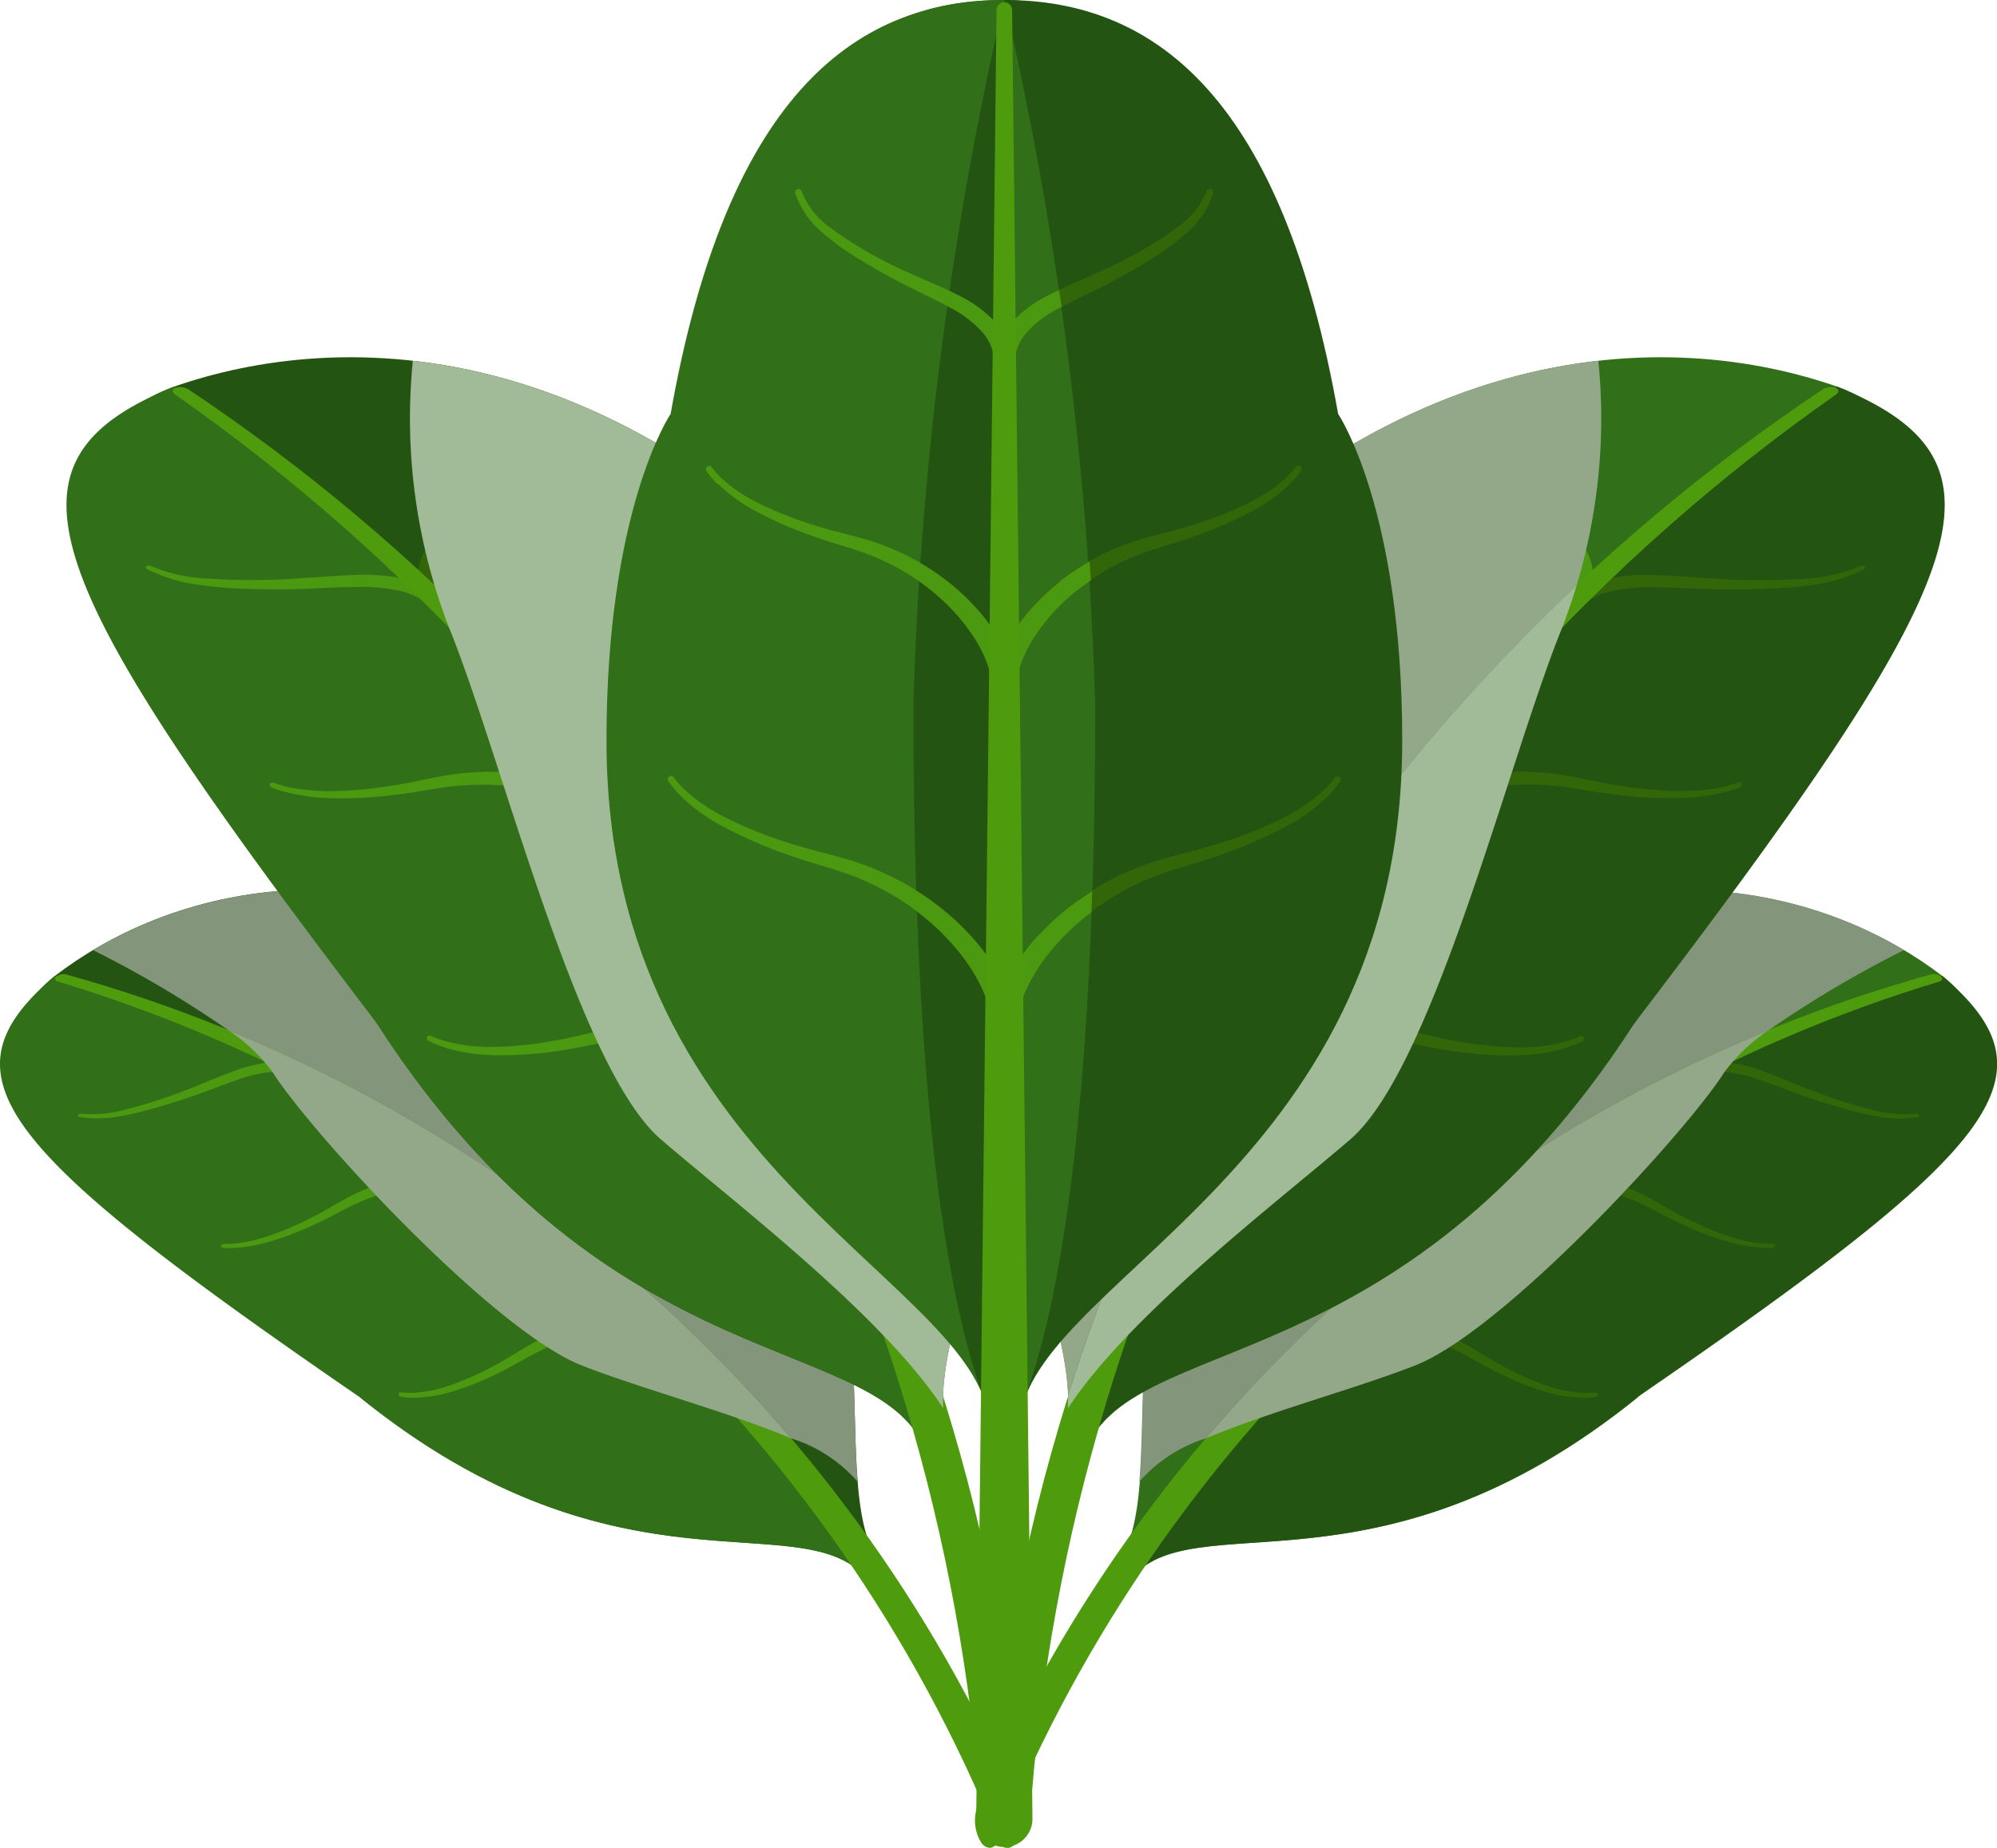<svg id="Gruppe_44491" data-name="Gruppe 44491" xmlns="http://www.w3.org/2000/svg" xmlns:xlink="http://www.w3.org/1999/xlink" width="43.309" height="40.083" viewBox="0 0 43.309 40.083">
  <defs>
    <clipPath id="clip-path">
      <rect id="Rechteck_712" data-name="Rechteck 712" width="43.309" height="40.083" fill="none"/>
    </clipPath>
    <clipPath id="clip-path-3">
      <path id="Pfad_39761" data-name="Pfad 39761" d="M91.411,70.647A31.819,31.819,0,0,0,70.732,88.681l0,.009a.922.922,0,0,0,.073.774.248.248,0,0,0,.192.13h0c.083,0,.161-.068.214-.2A31.992,31.992,0,0,1,91.6,70.8c.064-.019.077-.068.028-.11a.256.256,0,0,0-.156-.05.213.213,0,0,0-.056.007" transform="translate(-70.675 -70.64)" fill="none"/>
    </clipPath>
    <linearGradient id="linear-gradient" x1="-1.003" y1="1" x2="-0.989" y2="1" gradientUnits="objectBoundingBox">
      <stop offset="0" stop-color="#74d128"/>
      <stop offset="0.345" stop-color="#4e9c0e"/>
      <stop offset="1" stop-color="#4e9c0e"/>
    </linearGradient>
    <clipPath id="clip-path-5">
      <rect id="Rechteck_694" data-name="Rechteck 694" width="12.193" height="8.847" fill="none"/>
    </clipPath>
    <clipPath id="clip-path-6">
      <rect id="Rechteck_695" data-name="Rechteck 695" width="16.582" height="12.845" fill="none"/>
    </clipPath>
    <clipPath id="clip-path-7">
      <path id="Pfad_39772" data-name="Pfad 39772" d="M4.014,70.69c-.05.042-.037.09.028.11A31.993,31.993,0,0,1,24.425,89.4c.052.128.131.2.213.2h0a.248.248,0,0,0,.192-.13.922.922,0,0,0,.074-.774l0-.009A31.819,31.819,0,0,0,4.226,70.647a.209.209,0,0,0-.056-.007.256.256,0,0,0-.156.05" transform="translate(-3.984 -70.64)" fill="none"/>
    </clipPath>
    <linearGradient id="linear-gradient-2" x1="-0.056" y1="1" x2="-0.042" y2="1" xlink:href="#linear-gradient"/>
    <clipPath id="clip-path-11">
      <path id="Pfad_39783" data-name="Pfad 39783" d="M89.805,28.12A40.992,40.992,0,0,0,71.73,58.5a.092.092,0,0,0,0,.013,1.187,1.187,0,0,0,.4.917c.241.187.451.076.474-.246A41.218,41.218,0,0,1,90.092,28.233c.071-.05.067-.114-.01-.145a.265.265,0,0,0-.1-.017.333.333,0,0,0-.179.049" transform="translate(-71.728 -28.071)" fill="none"/>
    </clipPath>
    <linearGradient id="linear-gradient-3" x1="-1.161" y1="1.004" x2="-1.145" y2="1.004" xlink:href="#linear-gradient"/>
    <clipPath id="clip-path-13">
      <rect id="Rechteck_702" data-name="Rechteck 702" width="11.402" height="19.508" fill="none"/>
    </clipPath>
    <clipPath id="clip-path-14">
      <rect id="Rechteck_703" data-name="Rechteck 703" width="0.01" height="0.059" fill="none"/>
    </clipPath>
    <clipPath id="clip-path-15">
      <rect id="Rechteck_704" data-name="Rechteck 704" width="0.077" height="0.561" fill="none"/>
    </clipPath>
    <clipPath id="clip-path-16">
      <rect id="Rechteck_705" data-name="Rechteck 705" width="13.444" height="22.452" fill="none"/>
    </clipPath>
    <clipPath id="clip-path-17">
      <path id="Pfad_39807" data-name="Pfad 39807" d="M12.588,28.088c-.077.031-.081.1-.01.145A41.217,41.217,0,0,1,30.066,59.184c.023.322.233.433.474.246a1.186,1.186,0,0,0,.4-.917V58.5A40.993,40.993,0,0,0,12.865,28.12a.334.334,0,0,0-.179-.049.27.27,0,0,0-.1.017" transform="translate(-12.527 -28.071)" fill="none"/>
    </clipPath>
    <linearGradient id="linear-gradient-4" x1="-0.202" y1="1.004" x2="-0.186" y2="1.004" xlink:href="#linear-gradient"/>
    <clipPath id="clip-path-19">
      <rect id="Rechteck_709" data-name="Rechteck 709" width="13.444" height="22.721" fill="none"/>
    </clipPath>
    <clipPath id="clip-path-20">
      <path id="Pfad_39823" data-name="Pfad 39823" d="M71.221.327,70.78,39.56v.014A.61.61,0,1,0,72,39.56L71.559.327a.17.17,0,0,0-.168-.168h0a.169.169,0,0,0-.169.168" transform="translate(-70.78 -0.159)" fill="none"/>
    </clipPath>
    <linearGradient id="linear-gradient-5" x1="-17.306" y1="1" x2="-17.061" y2="1" xlink:href="#linear-gradient"/>
  </defs>
  <g id="Gruppe_40651" data-name="Gruppe 40651" clip-path="url(#clip-path)">
    <g id="Gruppe_40605" data-name="Gruppe 40605">
      <g id="Gruppe_40604" data-name="Gruppe 40604" clip-path="url(#clip-path)">
        <path id="Pfad_39753" data-name="Pfad 39753" d="M92.257,75.514c5.2-3.991,9.043-7.227,6.6-9.129-2.229-1.7-7.141-3.666-14.2,1.191-4.614,3.655-2.311,9.717-3.7,11.581l.264.348c1.376-1.753,5.355.62,11.048-3.991" transform="translate(-56.734 -45.215)" fill="#317018"/>
        <path id="Pfad_39754" data-name="Pfad 39754" d="M99.471,70.773a31.851,31.851,0,0,0-17.644,13.12c1.376-1.753,5.355.62,11.048-3.991,7.9-5.427,9.14-6.965,6.6-9.129" transform="translate(-57.351 -49.604)" fill="#245411"/>
        <path id="Pfad_39755" data-name="Pfad 39755" d="M94.292,96.538l.057-.052a.9.9,0,0,1,.153-.121,1.424,1.424,0,0,1,.261-.141,2.113,2.113,0,0,1,.38-.124,2.644,2.644,0,0,1,.476-.069,3.334,3.334,0,0,1,.542.007,4.233,4.233,0,0,1,.576.094,4.311,4.311,0,0,1,.572.188c.37.15.713.384,1.068.555a6.308,6.308,0,0,0,1.008.407,3.027,3.027,0,0,0,.792.136,1.817,1.817,0,0,0,.319-.017h0a.056.056,0,0,0,.048-.055.047.047,0,0,0-.057-.04,1.7,1.7,0,0,1-.3.006,2.883,2.883,0,0,1-.751-.156,6.131,6.131,0,0,1-.968-.431c-.34-.177-.669-.42-1.059-.6a4.068,4.068,0,0,0-1.2-.352,3.7,3.7,0,0,0-.584-.034,3.018,3.018,0,0,0-.526.052,2.381,2.381,0,0,0-.438.121,1.7,1.7,0,0,0-.329.161,1.268,1.268,0,0,0-.191.139l-.059.049-.007.006a.2.2,0,0,0-.027.263.163.163,0,0,0,.243.012" transform="translate(-65.89 -67.099)" fill="#336609"/>
        <path id="Pfad_39756" data-name="Pfad 39756" d="M107.759,85.581l.058-.038a.84.84,0,0,1,.152-.085,1.487,1.487,0,0,1,.256-.095,2.388,2.388,0,0,1,.372-.075,3.9,3.9,0,0,1,.99.012,4.488,4.488,0,0,1,1.1.29c.354.14.681.345,1.022.5a7.3,7.3,0,0,0,.967.384,3.619,3.619,0,0,0,.763.157,2.134,2.134,0,0,0,.309.007h0c.031,0,.055-.022.054-.045s-.029-.041-.061-.039a2.015,2.015,0,0,1-.286-.016,3.383,3.383,0,0,1-.718-.172,6.939,6.939,0,0,1-.922-.4c-.324-.162-.635-.374-1.01-.543a4.805,4.805,0,0,0-1.164-.357,4.322,4.322,0,0,0-1.089-.058,2.806,2.806,0,0,0-.437.068,1.844,1.844,0,0,0-.333.107,1.277,1.277,0,0,0-.2.1l-.06.035-.008.005a.151.151,0,0,0-.04.232.214.214,0,0,0,.271.027" transform="translate(-75.31 -59.572)" fill="#336609"/>
        <path id="Pfad_39757" data-name="Pfad 39757" d="M122.263,77.343l.047-.021a1.111,1.111,0,0,1,.128-.052,1.2,1.2,0,0,1,.46-.058,2.893,2.893,0,0,1,.732.163c.27.089.555.2.852.312s.6.2.9.29a7.463,7.463,0,0,0,.832.2,2.707,2.707,0,0,0,.632.039c.15-.01.231-.022.231-.022h0c.03,0,.048-.023.039-.043a.077.077,0,0,0-.077-.032s-.081.008-.221.011a2.643,2.643,0,0,1-.573-.061,11.263,11.263,0,0,1-1.642-.529c-.286-.112-.567-.234-.85-.337a3.315,3.315,0,0,0-.845-.208,1.66,1.66,0,0,0-.652.068,1.379,1.379,0,0,0-.144.054l-.048.019-.006,0a.1.1,0,0,0-.042.168.234.234,0,0,0,.246.038" transform="translate(-85.498 -53.959)" fill="#336609"/>
        <path id="Pfad_39758" data-name="Pfad 39758" d="M92.971,77.213a.051.051,0,0,0-.063.03v0a1.254,1.254,0,0,0-.046.271,2.43,2.43,0,0,0,.068.718,6.171,6.171,0,0,0,.322.976c.14.352.342.705.458,1.074a3.977,3.977,0,0,1,.134.569,4.077,4.077,0,0,1,.039.57,3.435,3.435,0,0,1-.042.539,3.011,3.011,0,0,1-.108.475,2.465,2.465,0,0,1-.149.381,1.635,1.635,0,0,1-.153.262,1,1,0,0,1-.124.153l-.052.057-.006.006a.194.194,0,0,0,.006.262.167.167,0,0,0,.245-.024l.05-.06a1.41,1.41,0,0,0,.145-.193,2.053,2.053,0,0,0,.18-.332,2.852,2.852,0,0,0,.155-.441,3.281,3.281,0,0,0,.1-.525,3.724,3.724,0,0,0,.023-.579,4.248,4.248,0,0,0-.067-.6,4.1,4.1,0,0,0-.167-.593c-.145-.39-.359-.729-.507-1.067a5.979,5.979,0,0,1-.35-.939,2.322,2.322,0,0,1-.091-.683,1.163,1.163,0,0,1,.034-.254.046.046,0,0,0-.034-.056" transform="translate(-65.081 -54.116)" fill="#4b9910"/>
        <path id="Pfad_39759" data-name="Pfad 39759" d="M107.152,70.117c.008-.021-.007-.044-.036-.052a.059.059,0,0,0-.071.022v0a.8.8,0,0,0-.053.212,1.589,1.589,0,0,0,.045.573,4.357,4.357,0,0,0,.284.791c.125.287.311.578.412.875a2.355,2.355,0,0,1,.131.905,2.243,2.243,0,0,1-.18.784,1.7,1.7,0,0,1-.158.288,1.24,1.24,0,0,1-.157.194.786.786,0,0,1-.125.111l-.053.042-.007.006a.149.149,0,0,0,0,.234.218.218,0,0,0,.274-.005l.051-.044a1.172,1.172,0,0,0,.15-.145,1.509,1.509,0,0,0,.19-.254,1.9,1.9,0,0,0,.166-.34,2.413,2.413,0,0,0,.152-.867,2.523,2.523,0,0,0-.2-.959c-.132-.318-.331-.6-.465-.872a4.324,4.324,0,0,1-.315-.761,1.53,1.53,0,0,1-.071-.543.748.748,0,0,1,.039-.2" transform="translate(-74.982 -49.105)" fill="#4b9910"/>
        <path id="Pfad_39760" data-name="Pfad 39760" d="M122.239,70.117a1.054,1.054,0,0,1-.113.066l-.043.024-.006,0a.091.091,0,0,0-.007.161.222.222,0,0,0,.233.014l.042-.025a1.259,1.259,0,0,0,.12-.076.753.753,0,0,0,.3-.384,1.011,1.011,0,0,0-.035-.578c-.06-.2-.15-.41-.224-.616a3.472,3.472,0,0,1-.246-1.12.583.583,0,0,1,.105-.332.869.869,0,0,1,.094-.111c.016-.015.008-.038-.019-.052a.084.084,0,0,0-.083,0l0,0a1.037,1.037,0,0,0-.108.114.657.657,0,0,0-.14.357,1.938,1.938,0,0,0,.034.536,5.51,5.51,0,0,0,.145.619c.063.211.139.421.183.614a.891.891,0,0,1,0,.506.584.584,0,0,1-.229.276" transform="translate(-85.525 -47.016)" fill="#4b9910"/>
      </g>
    </g>
    <g id="Gruppe_40607" data-name="Gruppe 40607" transform="translate(21.14 21.13)">
      <g id="Gruppe_40606" data-name="Gruppe 40606" clip-path="url(#clip-path-3)">
        <rect id="Rechteck_693" data-name="Rechteck 693" width="21.038" height="18.953" transform="translate(-0.041)" fill="url(#linear-gradient)"/>
      </g>
    </g>
    <g id="Gruppe_40615" data-name="Gruppe 40615">
      <g id="Gruppe_40614" data-name="Gruppe 40614" clip-path="url(#clip-path)">
        <g id="Gruppe_40610" data-name="Gruppe 40610" transform="translate(26.154 22.354)" style="mix-blend-mode: multiply;isolation: isolate">
          <g id="Gruppe_40609" data-name="Gruppe 40609">
            <g id="Gruppe_40608" data-name="Gruppe 40608" clip-path="url(#clip-path-5)">
              <path id="Pfad_39762" data-name="Pfad 39762" d="M98.685,75.634a3.849,3.849,0,0,1,.948-.9,31.909,31.909,0,0,0-12.194,8.847c1.346-.568,3.286-1.089,4.537-1.581,1.933-.759,5.894-5.073,6.709-6.367" transform="translate(-87.439 -74.735)" fill="#92a889"/>
            </g>
          </g>
        </g>
        <g id="Gruppe_40613" data-name="Gruppe 40613" transform="translate(24.709 19.296)" style="mix-blend-mode: multiply;isolation: isolate">
          <g id="Gruppe_40612" data-name="Gruppe 40612">
            <g id="Gruppe_40611" data-name="Gruppe 40611" clip-path="url(#clip-path-6)">
              <path id="Pfad_39763" data-name="Pfad 39763" d="M96.246,67.57a23.65,23.65,0,0,1,2.943-1.744c-2.5-1.492-7.085-2.576-13.376,1.75-3.585,2.84-2.994,7.134-3.206,9.781a3.167,3.167,0,0,1,1.445-.941A31.908,31.908,0,0,1,96.246,67.57" transform="translate(-82.607 -64.512)" fill="#83967b"/>
            </g>
          </g>
        </g>
        <path id="Pfad_39764" data-name="Pfad 39764" d="M19.85,79.5l.264-.348c-1.391-1.863.911-7.926-3.7-11.581-7.064-4.857-11.976-2.895-14.2-1.191-2.446,1.9,1.393,5.138,6.6,9.129C14.5,80.125,18.474,77.752,19.85,79.5" transform="translate(-1.017 -45.215)" fill="#245411"/>
        <path id="Pfad_39765" data-name="Pfad 39765" d="M18.833,83.894A31.851,31.851,0,0,0,1.189,70.774c-2.543,2.165-1.3,3.7,6.6,9.129,5.693,4.611,9.672,2.238,11.048,3.991" transform="translate(0 -49.604)" fill="#317018"/>
        <path id="Pfad_39766" data-name="Pfad 39766" d="M28.979,97.4a1.816,1.816,0,0,0,.319.017,3.023,3.023,0,0,0,.792-.135,6.287,6.287,0,0,0,1.008-.407c.355-.171.7-.4,1.068-.555a4.325,4.325,0,0,1,.571-.188,4.241,4.241,0,0,1,.575-.094,3.341,3.341,0,0,1,.543-.007,2.673,2.673,0,0,1,.475.069,2.112,2.112,0,0,1,.38.124,1.44,1.44,0,0,1,.261.141.93.93,0,0,1,.153.121l.057.052a.163.163,0,0,0,.243-.012.2.2,0,0,0-.027-.263l-.007-.006-.059-.049a1.251,1.251,0,0,0-.191-.139,1.724,1.724,0,0,0-.329-.161,2.382,2.382,0,0,0-.439-.121,2.984,2.984,0,0,0-.526-.051,3.7,3.7,0,0,0-.584.033,4.549,4.549,0,0,0-.608.127,4.5,4.5,0,0,0-.6.225c-.39.182-.719.424-1.059.6a6.118,6.118,0,0,1-.968.431,2.867,2.867,0,0,1-.75.156,1.707,1.707,0,0,1-.3-.006.047.047,0,0,0-.057.04.056.056,0,0,0,.048.055h0" transform="translate(-20.274 -67.099)" fill="#4b9910"/>
        <path id="Pfad_39767" data-name="Pfad 39767" d="M16.134,86.643a2.19,2.19,0,0,0,.309-.007,3.642,3.642,0,0,0,.763-.157,7.331,7.331,0,0,0,.967-.384c.341-.157.668-.362,1.022-.5a4.491,4.491,0,0,1,1.1-.29,3.89,3.89,0,0,1,.99-.012,2.353,2.353,0,0,1,.373.075,1.449,1.449,0,0,1,.256.095.855.855,0,0,1,.152.085l.058.038a.214.214,0,0,0,.271-.027.151.151,0,0,0-.04-.232l-.008-.005-.06-.035a1.258,1.258,0,0,0-.2-.1,1.859,1.859,0,0,0-.333-.108,2.833,2.833,0,0,0-.437-.068,4.324,4.324,0,0,0-1.09.058,4.823,4.823,0,0,0-1.164.357c-.374.17-.686.382-1.01.544a7,7,0,0,1-.922.4,3.421,3.421,0,0,1-.718.172,1.982,1.982,0,0,1-.286.015c-.033,0-.06.016-.062.04s.022.043.054.045h0" transform="translate(-11.267 -59.573)" fill="#4b9910"/>
        <path id="Pfad_39768" data-name="Pfad 39768" d="M5.688,78.19s.08.012.231.022a2.707,2.707,0,0,0,.632-.039,7.461,7.461,0,0,0,.832-.2c.294-.086.6-.181.9-.29s.582-.223.852-.312a2.884,2.884,0,0,1,.732-.163,1.214,1.214,0,0,1,.46.058,1.126,1.126,0,0,1,.127.052l.047.021a.234.234,0,0,0,.246-.038.1.1,0,0,0-.042-.168l-.006,0-.048-.019a1.38,1.38,0,0,0-.144-.054,1.66,1.66,0,0,0-.652-.068,3.327,3.327,0,0,0-.845.208c-.283.1-.564.224-.85.337a11.316,11.316,0,0,1-1.642.529,2.658,2.658,0,0,1-.573.061c-.139,0-.221-.011-.221-.011a.077.077,0,0,0-.077.032c-.008.019.009.038.039.043h0" transform="translate(-3.954 -53.958)" fill="#4b9910"/>
        <path id="Pfad_39769" data-name="Pfad 39769" d="M48.336,79.146c-.148.338-.362.677-.507,1.067a4.137,4.137,0,0,0-.167.593,4.247,4.247,0,0,0-.067.6,3.724,3.724,0,0,0,.023.579,3.281,3.281,0,0,0,.1.525,2.866,2.866,0,0,0,.155.441,2.038,2.038,0,0,0,.18.332,1.431,1.431,0,0,0,.145.193l.05.06a.167.167,0,0,0,.245.024A.194.194,0,0,0,48.5,83.3l-.006-.006-.052-.057a1.033,1.033,0,0,1-.124-.153,1.7,1.7,0,0,1-.153-.262,2.5,2.5,0,0,1-.149-.381,3.044,3.044,0,0,1-.108-.475,3.507,3.507,0,0,1-.042-.539,4.075,4.075,0,0,1,.039-.57,3.923,3.923,0,0,1,.133-.569c.116-.369.318-.722.458-1.074a6.172,6.172,0,0,0,.322-.976,2.419,2.419,0,0,0,.068-.718,1.231,1.231,0,0,0-.046-.271v0a.051.051,0,0,0-.063-.03.046.046,0,0,0-.034.056,1.141,1.141,0,0,1,.034.254,2.3,2.3,0,0,1-.091.683,5.975,5.975,0,0,1-.349.939" transform="translate(-33.357 -54.116)" fill="#4b9910"/>
        <path id="Pfad_39770" data-name="Pfad 39770" d="M34.53,71.618c-.135.275-.334.555-.465.872a2.516,2.516,0,0,0-.2.959,2.406,2.406,0,0,0,.151.867,1.9,1.9,0,0,0,.167.34,1.492,1.492,0,0,0,.189.254,1.215,1.215,0,0,0,.15.145l.051.044a.218.218,0,0,0,.274.005.149.149,0,0,0,0-.234l-.007-.006-.053-.042a.8.8,0,0,1-.125-.111,1.226,1.226,0,0,1-.157-.194,1.7,1.7,0,0,1-.158-.288,2.249,2.249,0,0,1-.18-.784,2.36,2.36,0,0,1,.13-.905c.1-.3.286-.588.412-.875a4.406,4.406,0,0,0,.284-.791,1.6,1.6,0,0,0,.045-.573.81.81,0,0,0-.053-.212v0a.059.059,0,0,0-.07-.022c-.028.008-.044.032-.036.052a.737.737,0,0,1,.039.2,1.529,1.529,0,0,1-.071.543,4.34,4.34,0,0,1-.315.761" transform="translate(-23.737 -49.105)" fill="#4b9910"/>
        <path id="Pfad_39771" data-name="Pfad 39771" d="M20.272,69.321a1.014,1.014,0,0,0-.034.578.747.747,0,0,0,.3.384,1.28,1.28,0,0,0,.12.077l.042.025a.221.221,0,0,0,.233-.014.091.091,0,0,0-.007-.16l-.006,0-.043-.024a1.066,1.066,0,0,1-.113-.066.579.579,0,0,1-.229-.275.891.891,0,0,1,0-.506c.044-.194.121-.4.183-.614a5.516,5.516,0,0,0,.145-.619,1.949,1.949,0,0,0,.034-.536.659.659,0,0,0-.14-.357,1.026,1.026,0,0,0-.108-.115l0,0a.084.084,0,0,0-.083,0c-.027.014-.035.037-.019.052a.9.9,0,0,1,.094.111.587.587,0,0,1,.1.332A3.47,3.47,0,0,1,20.5,68.7c-.074.206-.164.413-.224.616" transform="translate(-14.164 -47.016)" fill="#336609"/>
      </g>
    </g>
    <g id="Gruppe_40617" data-name="Gruppe 40617" transform="translate(1.192 21.13)">
      <g id="Gruppe_40616" data-name="Gruppe 40616" clip-path="url(#clip-path-7)">
        <rect id="Rechteck_697" data-name="Rechteck 697" width="21.038" height="18.953" transform="translate(-0.019)" fill="url(#linear-gradient-2)"/>
      </g>
    </g>
    <g id="Gruppe_40625" data-name="Gruppe 40625">
      <g id="Gruppe_40624" data-name="Gruppe 40624" clip-path="url(#clip-path)">
        <g id="Gruppe_40620" data-name="Gruppe 40620" transform="translate(4.961 22.354)" style="mix-blend-mode: multiply;isolation: isolate">
          <g id="Gruppe_40619" data-name="Gruppe 40619">
            <g id="Gruppe_40618" data-name="Gruppe 40618" clip-path="url(#clip-path-5)">
              <path id="Pfad_39773" data-name="Pfad 39773" d="M24.243,82c1.251.492,3.191,1.013,4.537,1.581a31.908,31.908,0,0,0-12.193-8.847,3.849,3.849,0,0,1,.948.9c.814,1.294,4.776,5.608,6.709,6.367" transform="translate(-16.587 -74.735)" fill="#92a889"/>
            </g>
          </g>
        </g>
        <g id="Gruppe_40623" data-name="Gruppe 40623" transform="translate(2.018 19.296)" style="mix-blend-mode: multiply;isolation: isolate">
          <g id="Gruppe_40622" data-name="Gruppe 40622">
            <g id="Gruppe_40621" data-name="Gruppe 40621" clip-path="url(#clip-path-6)">
              <path id="Pfad_39774" data-name="Pfad 39774" d="M21.884,76.416a3.164,3.164,0,0,1,1.445.941c-.211-2.648.379-6.941-3.206-9.781C13.833,63.25,9.25,64.334,6.748,65.826A23.649,23.649,0,0,1,9.691,67.57a31.9,31.9,0,0,1,12.193,8.847" transform="translate(-6.748 -64.512)" fill="#83967b"/>
            </g>
          </g>
        </g>
        <path id="Pfad_39775" data-name="Pfad 39775" d="M73.408,49.691c.98-2.7,6.8-1.39,11.923-9.32,4.768-6.976,8.169-12.478,4.41-13.825-3.413-1.191-10.215-1.621-16.912,7.161-4.18,6.327,1.072,12.824.117,15.664l.462.32" transform="translate(-49.896 -18.158)" fill="#317018"/>
        <path id="Pfad_39776" data-name="Pfad 39776" d="M90.527,41.866c7.489-9.815,8.393-12.2,4.411-13.825A41.035,41.035,0,0,0,78.6,51.187c.98-2.7,6.8-1.39,11.922-9.32" transform="translate(-55.093 -19.654)" fill="#245411"/>
        <path id="Pfad_39777" data-name="Pfad 39777" d="M87.206,76.083,87.255,76a1.172,1.172,0,0,1,.139-.209,1.841,1.841,0,0,1,.262-.278,2.73,2.73,0,0,1,.415-.3,3.421,3.421,0,0,1,.555-.275,4.336,4.336,0,0,1,.666-.21,5.458,5.458,0,0,1,.742-.116,5.538,5.538,0,0,1,.775,0c.513.036,1.027.184,1.53.25a8.15,8.15,0,0,0,1.4.094,3.906,3.906,0,0,0,1.024-.152,2.354,2.354,0,0,0,.384-.149l0,0a.072.072,0,0,0,.037-.087.061.061,0,0,0-.086-.025,2.175,2.175,0,0,1-.363.127,3.7,3.7,0,0,1-.982.112,7.918,7.918,0,0,1-1.358-.14c-.488-.08-.987-.246-1.538-.312a5.224,5.224,0,0,0-1.615.053,4.734,4.734,0,0,0-.729.193,3.894,3.894,0,0,0-.624.275,3.069,3.069,0,0,0-.488.325,2.213,2.213,0,0,0-.338.33,1.627,1.627,0,0,0-.178.247l-.052.083-.006.01a.255.255,0,0,0,.072.333.21.21,0,0,0,.3-.083" transform="translate(-60.836 -52.063)" fill="#336609"/>
        <path id="Pfad_39778" data-name="Pfad 39778" d="M99.1,57.417l.056-.069a1.113,1.113,0,0,1,.152-.165,1.894,1.894,0,0,1,.276-.219,3.054,3.054,0,0,1,.426-.241,5.023,5.023,0,0,1,1.217-.383,5.816,5.816,0,0,1,1.468-.088c.489.03.972.149,1.452.2a9.4,9.4,0,0,0,1.338.082,4.677,4.677,0,0,0,1-.114,2.8,2.8,0,0,0,.381-.115l.005,0c.037-.016.058-.05.048-.077a.069.069,0,0,0-.092-.024,2.555,2.555,0,0,1-.356.1,4.391,4.391,0,0,1-.948.078,9.05,9.05,0,0,1-1.29-.123c-.461-.068-.927-.2-1.454-.26a6.2,6.2,0,0,0-1.568.03,5.568,5.568,0,0,0-1.357.367,3.642,3.642,0,0,0-.508.258,2.409,2.409,0,0,0-.364.265,1.618,1.618,0,0,0-.2.2l-.059.066-.008.01a.2.2,0,0,0,.044.3.277.277,0,0,0,.343-.076" transform="translate(-69.15 -39.222)" fill="#336609"/>
        <path id="Pfad_39779" data-name="Pfad 39779" d="M113.355,41.99l.049-.044a1.454,1.454,0,0,1,.135-.115,1.55,1.55,0,0,1,.54-.256,3.718,3.718,0,0,1,.962-.095c.366,0,.762.027,1.169.04s.819.008,1.214-.005a9.564,9.564,0,0,0,1.1-.092,3.5,3.5,0,0,0,.789-.205c.18-.073.274-.12.274-.12l.006,0c.035-.018.049-.048.031-.068a.1.1,0,0,0-.107-.008s-.1.042-.266.1a3.4,3.4,0,0,1-.726.156,14.538,14.538,0,0,1-2.222.011c-.4-.022-.788-.059-1.175-.071a4.262,4.262,0,0,0-1.119.085,2.14,2.14,0,0,0-.77.345,1.751,1.751,0,0,0-.155.124l-.051.043-.006.005a.127.127,0,0,0,.015.223.3.3,0,0,0,.316-.051" transform="translate(-79.176 -28.741)" fill="#336609"/>
        <path id="Pfad_39780" data-name="Pfad 39780" d="M80.321,62.033a1.285,1.285,0,0,1-.09.237l-.041.091,0,.01a.25.25,0,0,0,.113.318.216.216,0,0,0,.29-.128s.013-.032.037-.093a1.871,1.871,0,0,0,.1-.295,2.617,2.617,0,0,0,.087-.479,3.687,3.687,0,0,0,.013-.6,4.224,4.224,0,0,0-.089-.683,4.784,4.784,0,0,0-.2-.718,5.423,5.423,0,0,0-.323-.71,5.268,5.268,0,0,0-.443-.659c-.334-.42-.732-.748-1.048-1.1a7.712,7.712,0,0,1-.8-1.01,2.983,2.983,0,0,1-.386-.8,1.492,1.492,0,0,1-.06-.325.06.06,0,0,0-.065-.055.066.066,0,0,0-.065.062.011.011,0,0,0,0,0,1.591,1.591,0,0,0,.052.351,3.127,3.127,0,0,0,.372.852,7.945,7.945,0,0,0,.786,1.065c.313.375.7.725.992,1.131a5.078,5.078,0,0,1,.392.643,5.259,5.259,0,0,1,.277.683,4.49,4.49,0,0,1,.165.677,3.894,3.894,0,0,1,.059.625,3.215,3.215,0,0,1-.03.527,2.129,2.129,0,0,1-.082.382" transform="translate(-54.204 -38.57)" fill="#4b9910"/>
        <path id="Pfad_39781" data-name="Pfad 39781" d="M91.871,40.585a.076.076,0,0,0-.077.056v0a1.044,1.044,0,0,0,.02.281,2.048,2.048,0,0,0,.285.683,5.642,5.642,0,0,0,.665.855c.269.3.613.583.855.906a3.04,3.04,0,0,1,.523,1.056,2.9,2.9,0,0,1,.094,1.033,2.182,2.182,0,0,1-.078.416,1.6,1.6,0,0,1-.115.3,1.024,1.024,0,0,1-.109.186l-.048.072-.007.01a.192.192,0,0,0,.091.287.28.28,0,0,0,.333-.116l.045-.074a1.552,1.552,0,0,0,.126-.238,1.934,1.934,0,0,0,.13-.387,2.469,2.469,0,0,0,.067-.483,3.1,3.1,0,0,0-.162-1.122,3.237,3.237,0,0,0-.626-1.1c-.289-.336-.645-.6-.92-.881a5.594,5.594,0,0,1-.691-.8,1.971,1.971,0,0,1-.3-.637.951.951,0,0,1-.032-.258c0-.029-.027-.051-.065-.05" transform="translate(-64.335 -28.445)" fill="#4b9910"/>
        <path id="Pfad_39782" data-name="Pfad 39782" d="M109.9,30.606c.014-.025-.005-.05-.044-.056a.108.108,0,0,0-.1.036l0,0a1.278,1.278,0,0,0-.086.183.848.848,0,0,0-.028.493,2.514,2.514,0,0,0,.256.643,7.182,7.182,0,0,0,.427.7c.161.234.339.459.471.679A1.15,1.15,0,0,1,111,33.9a.751.751,0,0,1-.17.43,1.441,1.441,0,0,1-.112.126l-.044.046-.006.007a.117.117,0,0,0,.055.2.285.285,0,0,0,.291-.076l.041-.047a1.582,1.582,0,0,0,.116-.142.964.964,0,0,0,.208-.59,1.3,1.3,0,0,0-.274-.694c-.155-.224-.348-.442-.521-.664a4.468,4.468,0,0,1-.752-1.272.755.755,0,0,1,0-.448,1.135,1.135,0,0,1,.071-.173" transform="translate(-76.828 -21.411)" fill="#4b9910"/>
      </g>
    </g>
    <g id="Gruppe_40627" data-name="Gruppe 40627" transform="translate(21.455 8.396)">
      <g id="Gruppe_40626" data-name="Gruppe 40626" clip-path="url(#clip-path-11)">
        <rect id="Rechteck_701" data-name="Rechteck 701" width="18.457" height="31.547" transform="translate(-0.021 0)" fill="url(#linear-gradient-3)"/>
      </g>
    </g>
    <g id="Gruppe_40641" data-name="Gruppe 40641">
      <g id="Gruppe_40640" data-name="Gruppe 40640" clip-path="url(#clip-path)">
        <g id="Gruppe_40630" data-name="Gruppe 40630" transform="translate(23.162 11.04)" style="mix-blend-mode: multiply;isolation: isolate">
          <g id="Gruppe_40629" data-name="Gruppe 40629">
            <g id="Gruppe_40628" data-name="Gruppe 40628" clip-path="url(#clip-path-13)">
              <path id="Pfad_39784" data-name="Pfad 39784" d="M77.434,56.417c1.318-2.027,4.6-4.519,6.128-5.838,1.8-1.556,3.426-8.225,4.58-11.074a12.168,12.168,0,0,0,.694-2.6,13.218,13.218,0,0,1-.377,1.668A41.037,41.037,0,0,0,77.434,56.148h0c0,.092,0,.182,0,.269" transform="translate(-77.434 -36.909)" fill="#a1ba97"/>
            </g>
          </g>
        </g>
        <g id="Gruppe_40633" data-name="Gruppe 40633" transform="translate(34.563 10.981)" style="mix-blend-mode: multiply;isolation: isolate">
          <g id="Gruppe_40632" data-name="Gruppe 40632">
            <g id="Gruppe_40631" data-name="Gruppe 40631" clip-path="url(#clip-path-14)">
              <path id="Pfad_39785" data-name="Pfad 39785" d="M115.552,36.77c0-.02.006-.039.01-.06,0,.02-.007.04-.01.06" transform="translate(-115.552 -36.71)" fill="#a1ba97"/>
            </g>
          </g>
        </g>
        <g id="Gruppe_40636" data-name="Gruppe 40636" transform="translate(34.573 10.419)" style="mix-blend-mode: multiply;isolation: isolate">
          <g id="Gruppe_40635" data-name="Gruppe 40635">
            <g id="Gruppe_40634" data-name="Gruppe 40634" clip-path="url(#clip-path-15)">
              <path id="Pfad_39786" data-name="Pfad 39786" d="M115.584,35.4c.029-.187.056-.374.077-.561-.022.188-.048.375-.077.561" transform="translate(-115.584 -34.834)" fill="#a1ba97"/>
            </g>
          </g>
        </g>
        <g id="Gruppe_40639" data-name="Gruppe 40639" transform="translate(21.293 7.827)" style="mix-blend-mode: multiply;isolation: isolate">
          <g id="Gruppe_40638" data-name="Gruppe 40638">
            <g id="Gruppe_40637" data-name="Gruppe 40637" clip-path="url(#clip-path-16)">
              <path id="Pfad_39787" data-name="Pfad 39787" d="M84.08,31.048a12.471,12.471,0,0,0,.477-4.882c-3.4.38-7.584,2.284-11.731,7.723-3.773,5.71.134,11.556.229,14.73A41.035,41.035,0,0,1,84.08,31.048" transform="translate(-71.187 -26.166)" fill="#92a889"/>
            </g>
          </g>
        </g>
        <path id="Pfad_39788" data-name="Pfad 39788" d="M25.76,33.707c-6.7-8.782-13.5-8.352-16.912-7.161-3.759,1.348-.357,6.849,4.411,13.825,5.118,7.93,10.942,6.623,11.922,9.32l.462-.32c-.955-2.84,4.3-9.337.117-15.664" transform="translate(-5.076 -18.158)" fill="#245411"/>
        <path id="Pfad_39789" data-name="Pfad 39789" d="M23.484,51.187A41.037,41.037,0,0,0,7.151,28.041c-3.982,1.629-3.078,4.01,4.411,13.825,5.118,7.93,10.942,6.622,11.922,9.32" transform="translate(-3.379 -19.654)" fill="#317018"/>
        <path id="Pfad_39790" data-name="Pfad 39790" d="M31.391,74.8a3.916,3.916,0,0,0,1.024.152,8.121,8.121,0,0,0,1.4-.095c.5-.066,1.017-.214,1.53-.25a5.585,5.585,0,0,1,.775,0,5.458,5.458,0,0,1,.742.117,4.369,4.369,0,0,1,.666.209,3.435,3.435,0,0,1,.555.276,2.692,2.692,0,0,1,.415.3,1.817,1.817,0,0,1,.262.278A1.156,1.156,0,0,1,38.9,76l.049.086a.211.211,0,0,0,.3.083.255.255,0,0,0,.072-.333l-.006-.01-.052-.084a1.644,1.644,0,0,0-.178-.246,2.224,2.224,0,0,0-.338-.33,3.089,3.089,0,0,0-.488-.325,3.88,3.88,0,0,0-.623-.275,4.745,4.745,0,0,0-.729-.193,5.765,5.765,0,0,0-.8-.089,5.868,5.868,0,0,0-.819.036c-.551.066-1.05.232-1.538.312a7.85,7.85,0,0,1-1.357.14,3.691,3.691,0,0,1-.982-.111,2.188,2.188,0,0,1-.363-.127.061.061,0,0,0-.086.025.072.072,0,0,0,.037.087l0,0a2.355,2.355,0,0,0,.384.149" transform="translate(-21.7 -52.063)" fill="#4b9910"/>
        <path id="Pfad_39791" data-name="Pfad 39791" d="M19.612,56.311a2.8,2.8,0,0,0,.381.115,4.691,4.691,0,0,0,1,.114,9.4,9.4,0,0,0,1.338-.083c.48-.055.963-.174,1.453-.2a5.8,5.8,0,0,1,1.468.088,5.027,5.027,0,0,1,1.217.383,3.069,3.069,0,0,1,.426.241,1.9,1.9,0,0,1,.276.218,1.114,1.114,0,0,1,.152.165l.056.069a.276.276,0,0,0,.342.076.2.2,0,0,0,.044-.3l-.008-.01-.059-.067a1.639,1.639,0,0,0-.2-.2,2.426,2.426,0,0,0-.364-.265,3.658,3.658,0,0,0-.508-.259,5.571,5.571,0,0,0-1.357-.366A6.185,6.185,0,0,0,23.7,56c-.527.057-.993.192-1.455.26a8.96,8.96,0,0,1-1.29.123,4.4,4.4,0,0,1-.948-.077,2.556,2.556,0,0,1-.356-.1.069.069,0,0,0-.091.024.066.066,0,0,0,.048.077l.005,0" transform="translate(-13.707 -39.223)" fill="#4b9910"/>
        <path id="Pfad_39792" data-name="Pfad 39792" d="M10.9,41.217a3.5,3.5,0,0,0,.789.205,9.62,9.62,0,0,0,1.1.092c.395.013.8.019,1.214,0s.8-.039,1.168-.04a3.731,3.731,0,0,1,.962.095,1.56,1.56,0,0,1,.54.256,1.448,1.448,0,0,1,.135.115l.049.044a.3.3,0,0,0,.316.051.127.127,0,0,0,.015-.222l-.006-.005-.05-.043a1.873,1.873,0,0,0-.155-.124A2.139,2.139,0,0,0,16.2,41.3a4.285,4.285,0,0,0-1.118-.085c-.387.012-.78.048-1.176.071a14.493,14.493,0,0,1-2.222-.011,3.37,3.37,0,0,1-.727-.156c-.169-.059-.265-.1-.265-.1a.1.1,0,0,0-.106.008c-.018.021,0,.051.031.068l.006,0s.094.047.274.12" transform="translate(-7.416 -28.741)" fill="#4b9910"/>
        <path id="Pfad_39793" data-name="Pfad 39793" d="M57.419,59.822a5.3,5.3,0,0,1,.277-.683,5.1,5.1,0,0,1,.392-.643c.29-.406.68-.756.992-1.131a7.944,7.944,0,0,0,.786-1.065,3.126,3.126,0,0,0,.372-.852,1.6,1.6,0,0,0,.052-.35v0a.067.067,0,0,0-.066-.062.06.06,0,0,0-.065.055,1.5,1.5,0,0,1-.06.325,2.987,2.987,0,0,1-.386.8,7.712,7.712,0,0,1-.8,1.01c-.316.354-.714.683-1.049,1.1a5.3,5.3,0,0,0-.442.659,5.423,5.423,0,0,0-.323.71,4.782,4.782,0,0,0-.2.718,4.225,4.225,0,0,0-.089.683,3.687,3.687,0,0,0,.013.6,2.643,2.643,0,0,0,.087.479,1.859,1.859,0,0,0,.1.295l.038.093a.215.215,0,0,0,.29.128.25.25,0,0,0,.113-.318l0-.01L57.4,62.27a1.288,1.288,0,0,1-.09-.237,2.13,2.13,0,0,1-.082-.382,3.217,3.217,0,0,1-.03-.527,3.862,3.862,0,0,1,.059-.625,4.489,4.489,0,0,1,.164-.677" transform="translate(-39.807 -38.57)" fill="#4b9910"/>
        <path id="Pfad_39794" data-name="Pfad 39794" d="M46.736,40.3l0,.045-.014.093a1.157,1.157,0,0,1-.053.185,1.972,1.972,0,0,1-.18.36,4.744,4.744,0,0,1-.519.662,8.192,8.192,0,0,1-.612.6,4.721,4.721,0,0,0-.614.648,3.348,3.348,0,0,0-.66,1.655,3.09,3.09,0,0,0-.016.45c.013.167.041.293.061.442a2.131,2.131,0,0,0,.129.434l.018.051a.382.382,0,0,0,.015.037l.013.024.052.1.052.1.007.012,0,.006a.848.848,0,1,0,.016-.1h0l0,0,.014.023.029.047-.013.1a.359.359,0,0,0,.416.15.27.27,0,0,0,.054-.025.246.246,0,0,0,.052-.04.26.26,0,0,0,.066-.11.283.283,0,0,0-.041-.235l.117-.082-.042-.063,0-.006v0l0,0v0l-.009-.015-.019-.032-.076-.128h0v0a2.631,2.631,0,0,1-.109-.309c-.022-.121-.058-.279-.068-.368a2.67,2.67,0,0,1,.042-.73,2.85,2.85,0,0,1,.415-1.023,3.024,3.024,0,0,1,.223-.3c.33-.369.749-.74,1.073-1.171A4.109,4.109,0,0,0,47,41.1a2.19,2.19,0,0,0,.154-.4,1.542,1.542,0,0,0,.042-.217l.009-.112v-.113h0c0,.021-.005.077-.025.095l.023-.108v-.013h0l0-.021a.2.2,0,0,0-.024-.053.221.221,0,0,0-.058-.063.257.257,0,0,0-.128-.049h-.031a.294.294,0,0,0-.038,0,.235.235,0,0,0-.077.028.209.209,0,0,0-.105.191h0l.019.068a.476.476,0,0,1-.019-.063v.03Zm.1.311a1.179,1.179,0,0,0,.035-.17l.008-.085v-.073h0s0,0,0-.007h0v0a.17.17,0,0,1,.025-.1l-.023.108v0l0,.009a.108.108,0,0,0,.013.03.1.1,0,0,0,.024.027.072.072,0,0,0,.036.014h.02a.1.1,0,0,0,.03-.011.122.122,0,0,0,.057-.11l-.02-.069c.036.106.013.062.02.074v.067l-.006.063c0,.042-.012.082-.02.121a1.489,1.489,0,0,1-.07.233,2.286,2.286,0,0,1-.216.415,4.609,4.609,0,0,1-.567.7,8.483,8.483,0,0,1-.645.6,4.474,4.474,0,0,0-.6.6v0a3.246,3.246,0,0,0-.49,1.156,3.064,3.064,0,0,0-.06.845c.02.173.046.272.068.411a2.539,2.539,0,0,0,.148.437l0,0,.076.131.045.077.042.063.07.106-.012.005a.2.2,0,0,1-.228-.09l-.013.1-.028-.046-.014-.023,0,0h0a.867.867,0,1,0,.015-.1l0-.006-.006-.012L44.5,46l-.05-.1-.012-.024c.007.016,0-.011,0-.014l-.017-.052a1.924,1.924,0,0,1-.11-.4c-.015-.139-.043-.3-.048-.421a2.856,2.856,0,0,1,.026-.42,3.115,3.115,0,0,1,.654-1.526l0,0a3.484,3.484,0,0,1,.255-.33c.184-.21.383-.389.566-.571a7.642,7.642,0,0,0,.517-.573,3.778,3.778,0,0,0,.422-.625,1.853,1.853,0,0,0,.135-.336" transform="translate(-30.882 -28.063)" fill="#336609"/>
        <path id="Pfad_39795" data-name="Pfad 39795" d="M47.116,58.92h0l0,0Z" transform="translate(-33.022 -41.294)" fill="#336609"/>
        <path id="Pfad_39796" data-name="Pfad 39796" d="M53,40.787h0s0,0,0,.005h0Z" transform="translate(-37.149 -28.586)" fill="#336609"/>
        <path id="Pfad_39797" data-name="Pfad 39797" d="M47.464,59.506v0l0,0" transform="translate(-33.265 -41.704)" fill="#336609"/>
        <rect id="Rechteck_706" data-name="Rechteck 706" width="0.002" height="0.008" transform="translate(16.321 12.178) rotate(-4.581)" fill="#336609"/>
        <path id="Pfad_39798" data-name="Pfad 39798" d="M54.57,40.733v.006c0-.007,0-.011,0-.006" transform="translate(-38.247 -28.547)" fill="#336609"/>
        <path id="Pfad_39799" data-name="Pfad 39799" d="M53.479,40.857h0v0c0-.007,0,.008,0,0Z" transform="translate(-37.483 -28.636)" fill="#336609"/>
        <path id="Pfad_39800" data-name="Pfad 39800" d="M53.479,40.857h0" transform="translate(-37.483 -28.636)" fill="#336609"/>
        <path id="Pfad_39801" data-name="Pfad 39801" d="M53.476,40.828h0v-.012h0v.012Z" transform="translate(-37.48 -28.607)" fill="#336609"/>
        <path id="Pfad_39802" data-name="Pfad 39802" d="M53.479,40.857v0h0v0" transform="translate(-37.483 -28.635)" fill="#336609"/>
        <path id="Pfad_39803" data-name="Pfad 39803" d="M53.5,40.493a.172.172,0,0,0-.025.1V40.6Z" transform="translate(-37.48 -28.381)" fill="#336609"/>
        <path id="Pfad_39804" data-name="Pfad 39804" d="M53.473,40.8v0h0v0" transform="translate(-37.478 -28.597)" fill="#336609"/>
        <path id="Pfad_39805" data-name="Pfad 39805" d="M48.336,41.887c-.161.2-.337.394-.517.573s-.382.361-.566.571a3.362,3.362,0,0,0-.255.33,4.474,4.474,0,0,1,.6-.6,8.487,8.487,0,0,0,.645-.6,4.606,4.606,0,0,0,.567-.7,2.315,2.315,0,0,0,.216-.415,1.5,1.5,0,0,0,.07-.233c.008-.04.016-.08.02-.121l.006-.064v-.067c-.007-.013.016.031-.02-.074l.02.068a.122.122,0,0,1-.057.11.087.087,0,0,1-.03.011H49.02c.008,0-.006,0-.006,0a.069.069,0,0,1-.036-.014.1.1,0,0,1-.024-.027.111.111,0,0,1-.013-.031l0-.008c0,.009,0-.006,0,0h0v-.012c0,.008,0,.012,0,.007h0v.073l-.008.085a1.187,1.187,0,0,1-.035.17,1.86,1.86,0,0,1-.135.335,3.78,3.78,0,0,1-.422.625" transform="translate(-32.941 -28.38)" fill="#336609"/>
        <path id="Pfad_39806" data-name="Pfad 39806" d="M31.1,32.5c-.174.222-.367.439-.521.664a1.3,1.3,0,0,0-.274.694.966.966,0,0,0,.208.59,1.565,1.565,0,0,0,.117.141l.041.048a.286.286,0,0,0,.291.076.117.117,0,0,0,.055-.2l-.006-.007-.043-.046a1.4,1.4,0,0,1-.112-.126.75.75,0,0,1-.17-.43,1.152,1.152,0,0,1,.207-.618c.132-.219.31-.445.471-.678a7.191,7.191,0,0,0,.427-.7,2.523,2.523,0,0,0,.256-.643.85.85,0,0,0-.028-.492,1.337,1.337,0,0,0-.086-.183l0,0a.106.106,0,0,0-.1-.036c-.038.006-.057.031-.044.056a1.1,1.1,0,0,1,.071.173.753.753,0,0,1,0,.448A4.476,4.476,0,0,1,31.1,32.5" transform="translate(-21.24 -21.411)" fill="#336609"/>
      </g>
    </g>
    <g id="Gruppe_40643" data-name="Gruppe 40643" transform="translate(3.747 8.396)">
      <g id="Gruppe_40642" data-name="Gruppe 40642" clip-path="url(#clip-path-17)">
        <rect id="Rechteck_708" data-name="Rechteck 708" width="18.457" height="31.547" transform="translate(-0.02 0)" fill="url(#linear-gradient-4)"/>
      </g>
    </g>
    <g id="Gruppe_40648" data-name="Gruppe 40648">
      <g id="Gruppe_40647" data-name="Gruppe 40647" clip-path="url(#clip-path)">
        <g id="Gruppe_40646" data-name="Gruppe 40646" transform="translate(8.884 7.827)" style="mix-blend-mode: multiply;isolation: isolate">
          <g id="Gruppe_40645" data-name="Gruppe 40645">
            <g id="Gruppe_40644" data-name="Gruppe 40644" clip-path="url(#clip-path-19)">
              <path id="Pfad_39808" data-name="Pfad 39808" d="M41.5,33.888c-4.147-5.438-8.333-7.342-11.731-7.722a12.581,12.581,0,0,0,.794,5.809c1.154,2.849,2.778,9.518,4.58,11.074,1.527,1.319,4.81,3.811,6.128,5.838-.138-3.1,4.111-9.124.229-15" transform="translate(-29.7 -26.166)" fill="#a1ba97"/>
            </g>
          </g>
        </g>
        <path id="Pfad_39809" data-name="Pfad 39809" d="M56.988,31.018c0-3.181,7.794-5.479,7.794-14.952C64.782,7.635,60.964,0,56.67,0c-3.461,0-5.392,2.178-6.485,9.679a44.654,44.654,0,0,0-.407,6.387c0,8.83,6.574,11.771,6.574,14.952Z" transform="translate(-34.889)" fill="#317018"/>
        <path id="Pfad_39810" data-name="Pfad 39810" d="M52.28,31.018,52.6,0c-3.332,0-6.041,2.2-7.239,8.979,0,0-1.391,2.039-1.391,7.087,0,9.474,8.311,11.771,8.311,14.952" transform="translate(-30.817)" fill="#317018"/>
        <path id="Pfad_39811" data-name="Pfad 39811" d="M81.448,16.066c0-5.048-1.39-7.087-1.39-7.087C78.86,2.2,76.151,0,72.819,0l.318,31.018c0-3.181,8.311-5.479,8.311-14.952" transform="translate(-51.038)" fill="#245411"/>
        <path id="Pfad_39812" data-name="Pfad 39812" d="M74.789,15.282A78.328,78.328,0,0,0,72.819,0l.171,29.677.323.508c.969-2.723,1.477-7.89,1.477-14.9" transform="translate(-51.038 -0.001)" fill="#317018"/>
        <path id="Pfad_39813" data-name="Pfad 39813" d="M68.2,0a78.333,78.333,0,0,0-1.97,15.281c0,7.014.507,12.181,1.476,14.9l.323-.508Z" transform="translate(-46.422)" fill="#245411"/>
        <path id="Pfad_39814" data-name="Pfad 39814" d="M71.958,38.655s0,.01,0,.013a.257.257,0,0,0,.514.022s0-.033,0-.095a1.1,1.1,0,0,1,.028-.235,1.759,1.759,0,0,1,.1-.35,2.7,2.7,0,0,1,.222-.446,4.229,4.229,0,0,1,.833-.972,4.878,4.878,0,0,1,1.259-.8c.462-.206.984-.321,1.455-.5a8.343,8.343,0,0,0,1.252-.55,3.512,3.512,0,0,0,.79-.574,1.878,1.878,0,0,0,.242-.288l0,0a.071.071,0,0,0-.119-.078,1.75,1.75,0,0,1-.234.257,3.355,3.355,0,0,1-.772.516,8.118,8.118,0,0,1-1.239.487c-.462.153-.981.243-1.5.44a5.213,5.213,0,0,0-1.386.789,4.642,4.642,0,0,0-.967,1.027,3.158,3.158,0,0,0-.282.505,2.229,2.229,0,0,0-.151.441,1.607,1.607,0,0,0-.048.293c-.006.061-.009.094-.009.094" transform="translate(-50.434 -23.672)" fill="#336609"/>
        <path id="Pfad_39815" data-name="Pfad 39815" d="M76.84,57.747c-.524.174-1.112.278-1.69.5a5.835,5.835,0,0,0-1.56.893,5.3,5.3,0,0,0-.614.567,4.347,4.347,0,0,0-.471.592,3.564,3.564,0,0,0-.316.568,2.513,2.513,0,0,0-.168.493,1.75,1.75,0,0,0-.053.328c-.006.07-.01.107-.01.107v.012a.257.257,0,0,0,.514.024s0-.037.005-.107a1.241,1.241,0,0,1,.032-.27,2.023,2.023,0,0,1,.119-.4,3.124,3.124,0,0,1,.256-.509,3.952,3.952,0,0,1,.405-.555,4.932,4.932,0,0,1,.547-.549,6.049,6.049,0,0,1,.669-.5,6.192,6.192,0,0,1,.764-.4c.526-.233,1.117-.361,1.649-.557a9.386,9.386,0,0,0,1.416-.619,3.953,3.953,0,0,0,.893-.646,2.109,2.109,0,0,0,.273-.323l0,0a.071.071,0,0,0-.12-.078,1.967,1.967,0,0,1-.266.293,3.786,3.786,0,0,1-.875.587,9.174,9.174,0,0,1-1.4.556" transform="translate(-50.434 -39.445)" fill="#336609"/>
        <path id="Pfad_39816" data-name="Pfad 39816" d="M72.305,17.837a.214.214,0,0,0,.224-.2s0-.024,0-.069a1.351,1.351,0,0,1,.015-.184,1.091,1.091,0,0,1,.231-.523A2.381,2.381,0,0,1,73.5,16.3c.305-.17.657-.327,1-.5s.682-.371.992-.565a5.556,5.556,0,0,0,.808-.6,1.884,1.884,0,0,0,.441-.576,2.26,2.26,0,0,0,.1-.252l0-.006a.071.071,0,0,0-.134-.048,2.127,2.127,0,0,1-.115.229,1.807,1.807,0,0,1-.436.5,9.192,9.192,0,0,1-1.8,1.033c-.345.16-.7.3-1.034.473a2.739,2.739,0,0,0-.853.616,1.492,1.492,0,0,0-.344.727,1.656,1.656,0,0,0-.024.2c0,.045-.006.069-.006.069v.009a.215.215,0,0,0,.2.224" transform="translate(-50.535 -9.611)" fill="#336609"/>
        <path id="Pfad_39817" data-name="Pfad 39817" d="M73.863,65.546a4.37,4.37,0,0,0-.471.592c-.062.092-.118.183-.168.273l.008,1.463a.252.252,0,0,0,.127-.2s0-.037.005-.107a1.241,1.241,0,0,1,.032-.27,2.042,2.042,0,0,1,.12-.4,3.1,3.1,0,0,1,.255-.509,3.931,3.931,0,0,1,.405-.555,4.905,4.905,0,0,1,.547-.549c.085-.074.176-.145.269-.215.006-.151.011-.3.016-.455a5.874,5.874,0,0,0-.532.372,5.328,5.328,0,0,0-.614.567" transform="translate(-51.322 -45.281)" fill="#4b9910"/>
        <path id="Pfad_39818" data-name="Pfad 39818" d="M74.205,41.16a4.642,4.642,0,0,0-.967,1.027c-.057.083-.108.167-.154.248l.008,1.351a.257.257,0,0,0,.169-.231l0-.095a1.094,1.094,0,0,1,.028-.235,1.758,1.758,0,0,1,.1-.35,2.693,2.693,0,0,1,.222-.446,4.229,4.229,0,0,1,.833-.972,4.832,4.832,0,0,1,.438-.328c-.008-.138-.018-.276-.028-.414a5.139,5.139,0,0,0-.657.444" transform="translate(-51.224 -28.537)" fill="#4b9910"/>
        <path id="Pfad_39819" data-name="Pfad 39819" d="M73.928,21.125a2.736,2.736,0,0,0-.853.616,1.65,1.65,0,0,0-.118.162l.006,1.062a.211.211,0,0,0,.166-.2s0-.024,0-.069a1.345,1.345,0,0,1,.015-.184,1.1,1.1,0,0,1,.231-.523,2.383,2.383,0,0,1,.718-.551l.065-.033c-.018-.124-.037-.246-.055-.367-.059.028-.12.054-.177.083" transform="translate(-51.134 -14.748)" fill="#4b9910"/>
        <path id="Pfad_39820" data-name="Pfad 39820" d="M48.7,56.716a3.957,3.957,0,0,0,.893.646,9.434,9.434,0,0,0,1.416.619c.532.2,1.123.324,1.649.557a6.279,6.279,0,0,1,.765.4,6.119,6.119,0,0,1,.669.5,4.9,4.9,0,0,1,.547.549,3.955,3.955,0,0,1,.405.555,3.085,3.085,0,0,1,.255.509,2.042,2.042,0,0,1,.12.4,1.241,1.241,0,0,1,.032.27c0,.07.005.107.005.107v.012a.257.257,0,0,0,.513-.048s0-.037-.01-.107a1.79,1.79,0,0,0-.053-.328,2.487,2.487,0,0,0-.168-.493,3.575,3.575,0,0,0-.316-.568,4.387,4.387,0,0,0-.471-.591,5.3,5.3,0,0,0-.614-.567,6.463,6.463,0,0,0-.734-.5,6.552,6.552,0,0,0-.826-.393c-.579-.224-1.167-.328-1.69-.5a9.192,9.192,0,0,1-1.4-.556,3.779,3.779,0,0,1-.875-.587,1.967,1.967,0,0,1-.266-.293.071.071,0,0,0-.12.078l0,0a2.117,2.117,0,0,0,.273.324" transform="translate(-33.934 -39.445)" fill="#4b9910"/>
        <path id="Pfad_39821" data-name="Pfad 39821" d="M51.487,34.175a3.5,3.5,0,0,0,.79.574,8.313,8.313,0,0,0,1.252.55c.47.174.993.289,1.455.5a4.871,4.871,0,0,1,1.258.8,4.226,4.226,0,0,1,.833.972,2.715,2.715,0,0,1,.222.446,1.759,1.759,0,0,1,.1.35,1.092,1.092,0,0,1,.027.235c0,.062,0,.095,0,.095s0,.01,0,.013a.257.257,0,1,0,.512-.049s0-.033-.009-.094a1.588,1.588,0,0,0-.048-.293,2.213,2.213,0,0,0-.151-.441,3.158,3.158,0,0,0-.282-.505,4.649,4.649,0,0,0-.967-1.027,5.213,5.213,0,0,0-1.386-.789c-.514-.2-1.033-.287-1.5-.44a8.106,8.106,0,0,1-1.239-.487,3.345,3.345,0,0,1-.772-.516,1.75,1.75,0,0,1-.234-.257.071.071,0,0,0-.119.078l0,0a1.886,1.886,0,0,0,.242.287" transform="translate(-35.907 -23.672)" fill="#4b9910"/>
        <path id="Pfad_39822" data-name="Pfad 39822" d="M58.215,14.626a5.546,5.546,0,0,0,.809.591c.311.192.645.384.993.561s.7.335,1,.506a2.4,2.4,0,0,1,.722.558,1.1,1.1,0,0,1,.232.532,1.317,1.317,0,0,1,.014.185c0,.045,0,.069,0,.069v.009a.2.2,0,0,0,.4-.036s0-.024-.006-.069a1.6,1.6,0,0,0-.024-.2,1.473,1.473,0,0,0-.342-.718A2.72,2.72,0,0,0,61.169,16c-.331-.168-.688-.31-1.034-.469a8.877,8.877,0,0,1-1.8-1.045,1.766,1.766,0,0,1-.431-.5,2.187,2.187,0,0,1-.111-.231.071.071,0,0,0-.134.048l0,.005a2.252,2.252,0,0,0,.108.25,1.932,1.932,0,0,0,.446.568" transform="translate(-40.41 -9.608)" fill="#4b9910"/>
      </g>
    </g>
    <g id="Gruppe_40650" data-name="Gruppe 40650" transform="translate(21.171 0.048)">
      <g id="Gruppe_40649" data-name="Gruppe 40649" clip-path="url(#clip-path-20)">
        <rect id="Rechteck_711" data-name="Rechteck 711" width="1.223" height="40.021" transform="translate(0 0)" fill="url(#linear-gradient-5)"/>
      </g>
    </g>
  </g>
</svg>
